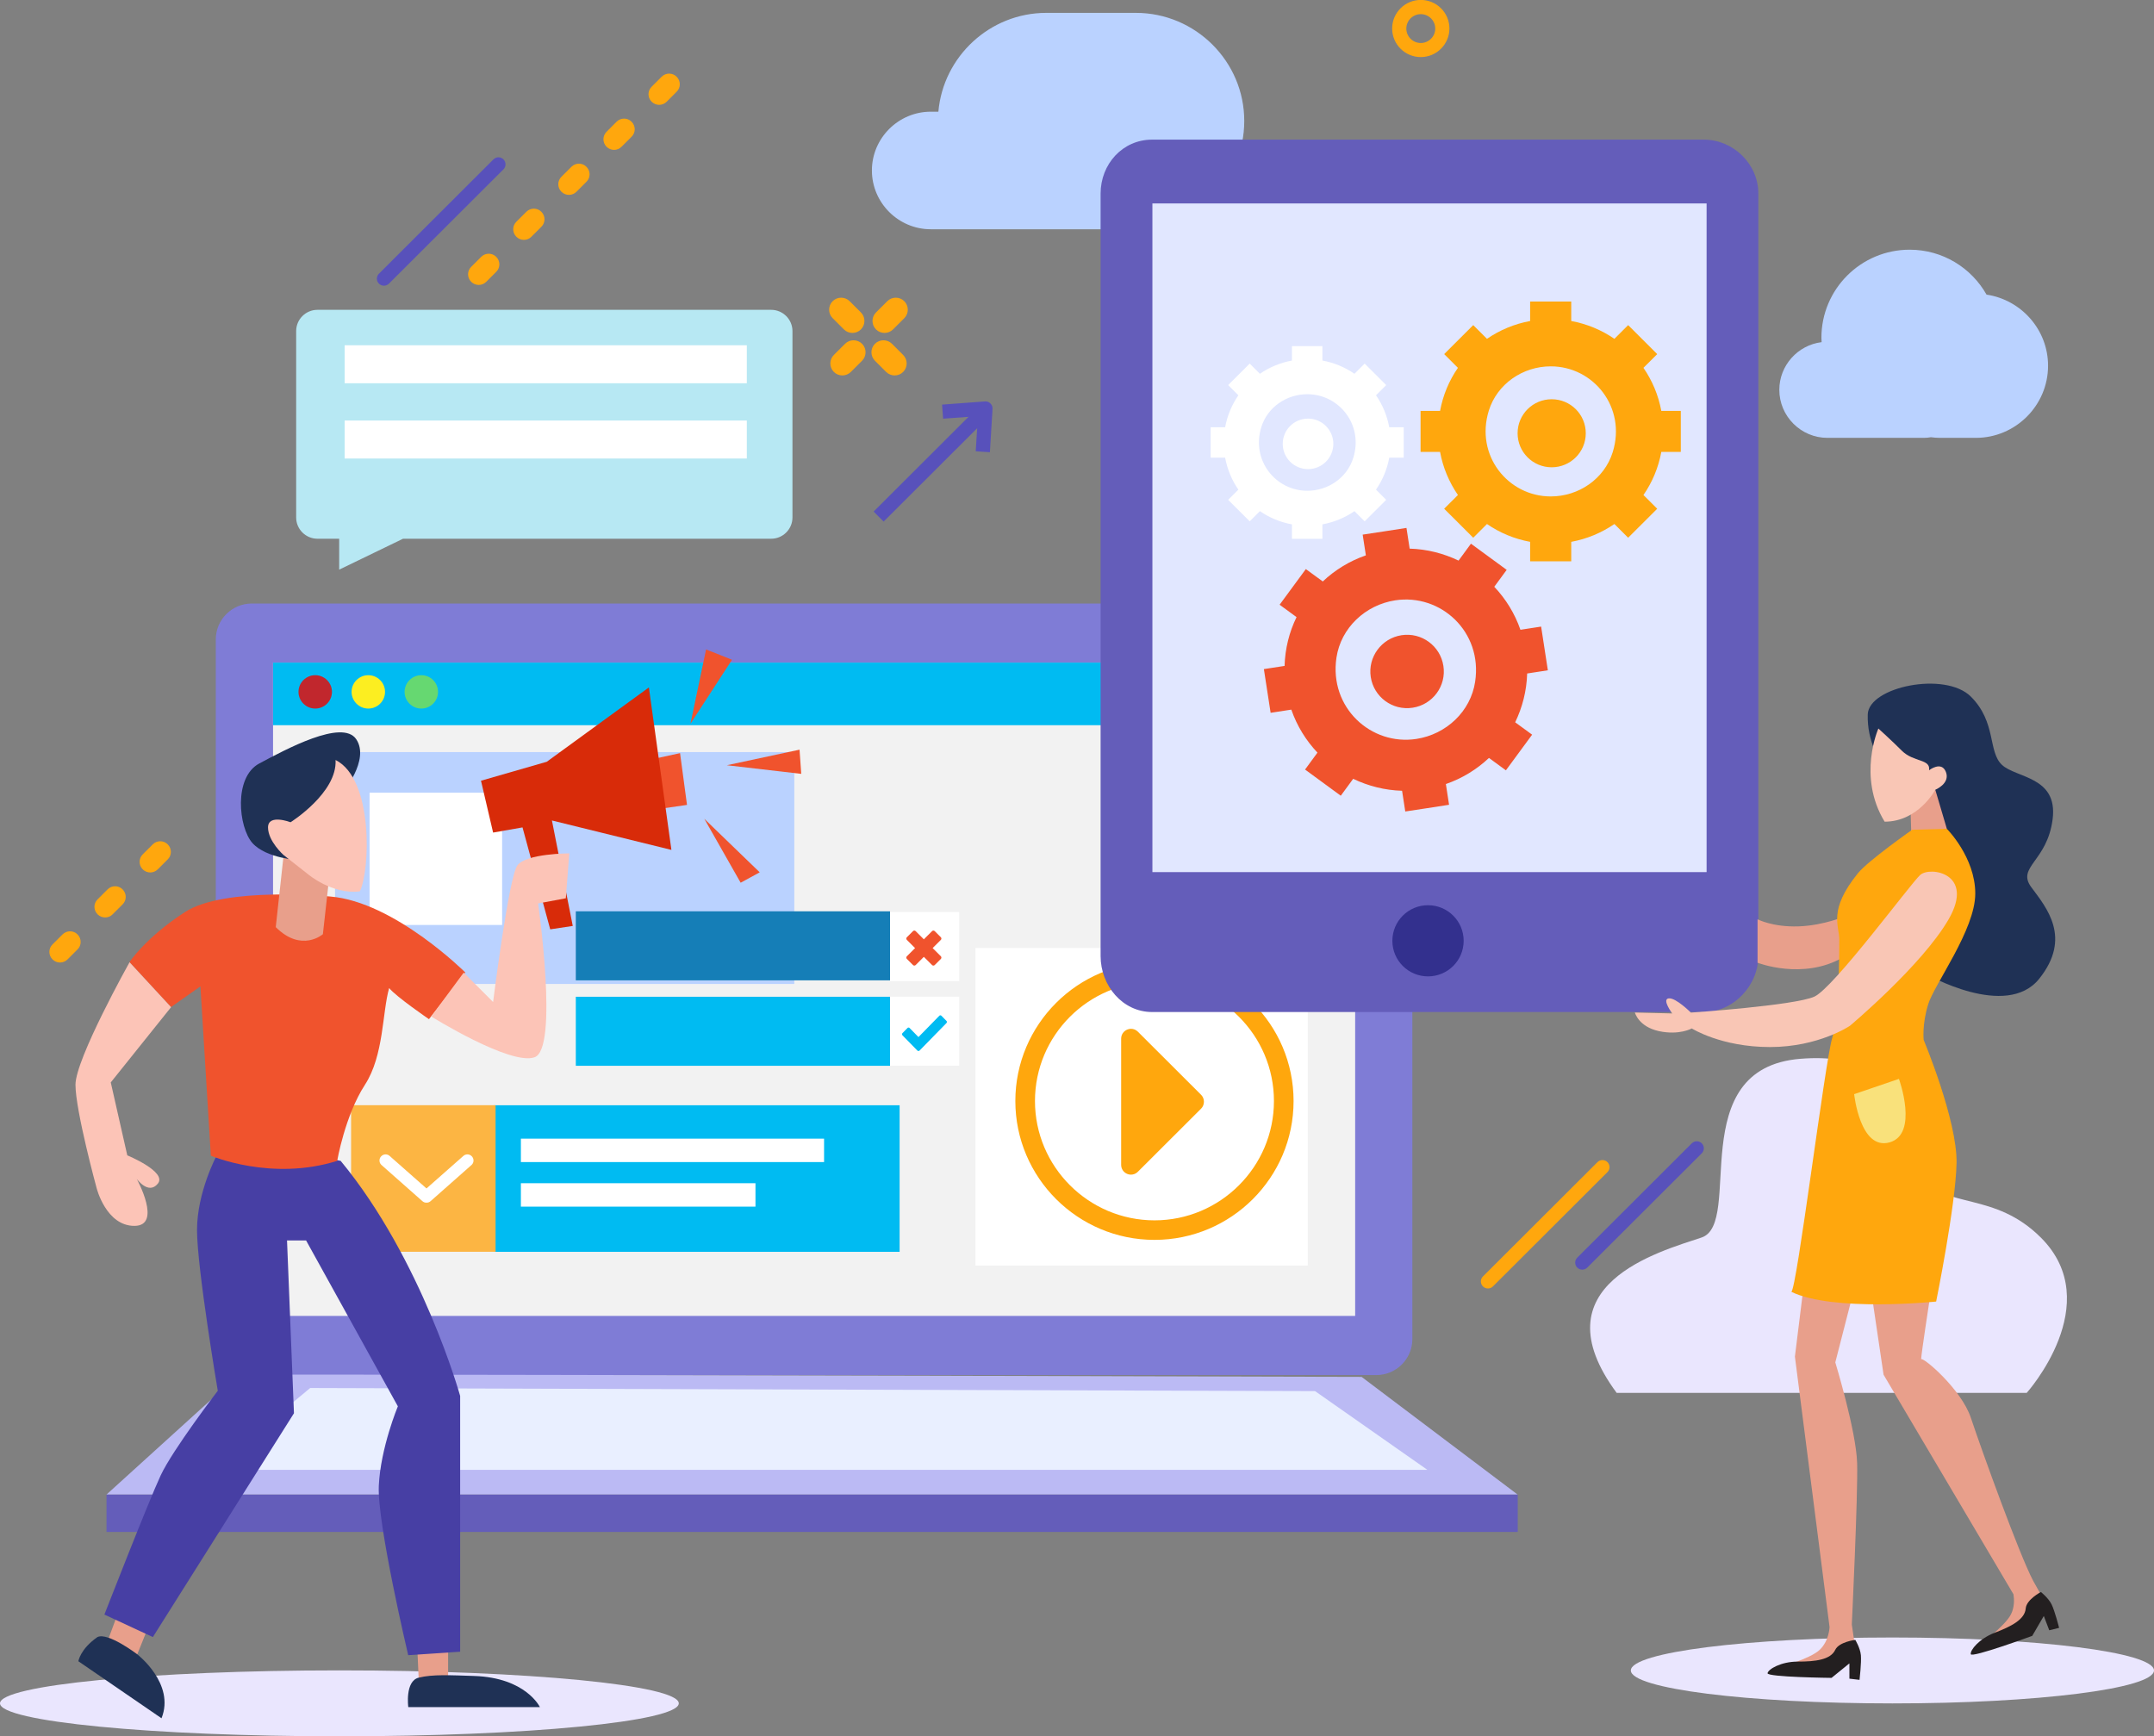 <svg width="521" height="420" viewBox="0 0 521 420" fill="none" xmlns="http://www.w3.org/2000/svg">
<rect x="0" y="0" width="521" height="420" fill="#808080" stroke="none"/>
<g clip-path="url(#clip0_2_6)">
<path d="M82.091 420C127.428 420 164.182 416.43 164.182 412.026C164.182 407.623 127.428 404.053 82.091 404.053C36.753 404.053 0 407.623 0 412.026C0 416.43 36.753 420 82.091 420Z" fill="#EAE6FE"/>
<path d="M457.731 412.043C492.673 412.043 521 408.474 521 404.07C521 399.666 492.673 396.096 457.731 396.096C422.788 396.096 394.461 399.666 394.461 404.07C394.461 408.474 422.788 412.043 457.731 412.043Z" fill="#EAE6FE"/>
<path d="M391.033 336.927H490.214C490.214 336.927 509.601 315.299 493.642 299.369C482.449 288.196 470.844 292.542 464.004 284.568C457.165 276.595 464.004 253.838 435.498 256.113C406.992 258.389 421.819 295.947 411.551 299.352C401.301 302.791 371.663 310.748 391.033 336.927Z" fill="#EAE6FE"/>
<path d="M274.745 3.114H253.078C239.433 3.114 228.137 13.671 226.971 27.018H225.137C217.303 27.018 210.892 33.417 210.892 41.237C210.892 49.056 217.303 55.456 225.137 55.456H253.061H259.334H274.727C289.144 55.456 300.954 43.684 300.954 29.276C300.971 14.886 289.178 3.114 274.745 3.114Z" fill="#BAD2FF"/>
<path d="M52.196 323.94C52.196 328.714 56.104 332.615 60.887 332.615H332.923C337.705 332.615 341.614 328.714 341.614 323.94V154.664C341.614 149.89 337.705 145.989 332.923 145.989H60.887C56.104 145.989 52.196 149.89 52.196 154.664V323.94V323.94Z" fill="#7F7CD6"/>
<path d="M327.781 160.276H66.046V318.311H327.781V160.276Z" fill="#F2F2F2"/>
<path d="M57.75 332.496L25.747 361.533H367.086L329.34 333.06C329.358 333.06 138.744 332.496 57.75 332.496Z" fill="#BBBAF4"/>
<path d="M318.078 336.5L345.248 355.544H51.253L75.028 335.747C75.028 335.747 315.473 336.5 318.078 336.5Z" fill="#E9EFFF"/>
<path d="M367.103 361.533H25.764V370.567H367.103V361.533Z" fill="#645DBA"/>
<path d="M327.781 160.276H66.046V175.419H327.781V160.276Z" fill="#00BBF2"/>
<path d="M192.122 181.921H81.045V238.01H192.122V181.921Z" fill="#BAD2FF"/>
<path d="M121.448 191.743H89.393V223.74H121.448V191.743Z" fill="white"/>
<path d="M217.595 267.355H119.511V302.809H217.595V267.355Z" fill="#00BBF2"/>
<path d="M199.322 275.431H125.99V281.095H199.322V275.431Z" fill="white"/>
<path d="M182.729 286.211H125.99V291.875H182.729V286.211Z" fill="white"/>
<path d="M84.92 302.794H119.871V267.34H84.92V302.794Z" fill="#FCB543"/>
<path d="M92.222 279.675C92.804 279.093 93.747 279.093 94.313 279.675L103.158 287.477L112.003 279.675C112.586 279.093 113.528 279.093 114.094 279.675C114.677 280.257 114.677 281.198 114.094 281.762L104.221 290.489C103.929 290.78 103.535 290.934 103.158 290.917C102.764 290.934 102.386 290.78 102.095 290.489L92.222 281.762C91.639 281.181 91.639 280.257 92.222 279.675Z" fill="white"/>
<path d="M215.281 241.107H139.275V257.807H215.281V241.107Z" fill="#00BBF2"/>
<path d="M215.281 220.438H139.275V237.138H215.281V220.438Z" fill="#157EB7"/>
<path d="M215.277 237.316H232.007V220.616H215.277V237.316Z" fill="white"/>
<path d="M227.571 231.32C227.743 231.491 227.743 231.782 227.571 231.953L226.08 233.442C225.908 233.613 225.617 233.613 225.446 233.442L223.457 231.457L221.469 233.442C221.297 233.613 221.006 233.613 220.834 233.442L219.343 231.953C219.172 231.782 219.172 231.491 219.343 231.32L221.332 229.335L219.343 227.35C219.172 227.179 219.172 226.888 219.343 226.717L220.834 225.229C221.006 225.057 221.297 225.057 221.469 225.229L223.457 227.213L225.446 225.229C225.617 225.057 225.908 225.057 226.08 225.229L227.571 226.717C227.743 226.888 227.743 227.179 227.571 227.35L225.583 229.335L227.571 231.32Z" fill="#F0532D"/>
<path d="M215.277 257.789H232.007V241.088H215.277V257.789Z" fill="white"/>
<path d="M228.925 246.942L227.708 245.71C227.571 245.556 227.331 245.556 227.194 245.71L222.154 250.86L220.012 248.67C219.875 248.516 219.635 248.516 219.497 248.67L218.28 249.902C218.143 250.056 218.143 250.279 218.28 250.433L221.897 254.129C221.966 254.197 222.069 254.231 222.154 254.231C222.24 254.231 222.343 254.197 222.412 254.129L228.925 247.472C228.994 247.404 229.028 247.301 229.028 247.199C229.045 247.113 228.994 247.011 228.925 246.942Z" fill="#00BBF2"/>
<path d="M80.291 167.36C80.291 169.584 78.474 171.398 76.246 171.398C74.017 171.398 72.2 169.584 72.2 167.36C72.2 165.136 74.017 163.322 76.246 163.322C78.474 163.322 80.291 165.136 80.291 167.36Z" fill="#C1272D"/>
<path d="M93.13 167.36C93.13 169.584 91.313 171.398 89.085 171.398C86.856 171.398 85.039 169.584 85.039 167.36C85.039 165.136 86.856 163.322 89.085 163.322C91.313 163.322 93.13 165.136 93.13 167.36Z" fill="#FCEE21"/>
<path d="M105.952 167.36C105.952 169.584 104.135 171.398 101.906 171.398C99.678 171.398 97.861 169.584 97.861 167.36C97.861 165.136 99.678 163.322 101.906 163.322C104.152 163.322 105.952 165.136 105.952 167.36Z" fill="#66D871"/>
<path d="M316.313 229.318H235.936V306.128H316.313V229.318Z" fill="white"/>
<path d="M245.587 266.329C245.587 284.842 260.689 299.917 279.236 299.917C297.783 299.917 312.885 284.859 312.885 266.329C312.885 247.815 297.783 232.74 279.236 232.74C260.689 232.74 245.587 247.798 245.587 266.329ZM250.335 266.329C250.335 250.416 263.294 237.48 279.236 237.48C295.177 237.48 308.136 250.433 308.136 266.329C308.136 282.241 295.16 295.194 279.236 295.194C263.294 295.177 250.335 282.224 250.335 266.329Z" fill="#FFA70D"/>
<path d="M271.179 251.237V281.779C271.179 282.738 271.762 283.593 272.636 283.953C273.528 284.329 274.539 284.124 275.225 283.439L290.515 268.176C290.961 267.732 291.201 267.133 291.201 266.5C291.201 265.867 290.961 265.268 290.515 264.823L275.225 249.56C274.762 249.098 274.162 248.858 273.562 248.858C273.253 248.858 272.945 248.927 272.653 249.047C271.745 249.423 271.179 250.279 271.179 251.237Z" fill="#FFA70D"/>
<path d="M382.719 307.12C382.274 307.12 381.845 306.949 381.502 306.624C380.834 305.957 380.834 304.879 381.502 304.212L409.203 276.561C409.871 275.893 410.951 275.893 411.62 276.561C412.288 277.228 412.288 278.306 411.62 278.973L383.919 306.624C383.593 306.949 383.148 307.12 382.719 307.12Z" fill="#5851BB"/>
<path d="M359.904 311.672C359.458 311.672 359.03 311.501 358.687 311.176C358.018 310.508 358.018 309.43 358.687 308.763L386.387 281.112C387.056 280.445 388.136 280.445 388.804 281.112C389.473 281.779 389.473 282.857 388.804 283.525L361.104 311.176C360.795 311.501 360.349 311.672 359.904 311.672Z" fill="#FFA70D"/>
<path d="M14.519 232.826C13.867 232.826 13.199 232.569 12.702 232.073C11.691 231.063 11.691 229.438 12.702 228.445L15.119 226.033C16.13 225.023 17.759 225.023 18.753 226.033C19.764 227.042 19.764 228.668 18.753 229.66L16.336 232.073C15.839 232.569 15.17 232.826 14.519 232.826ZM25.421 221.926C24.77 221.926 24.101 221.67 23.604 221.173C22.593 220.164 22.593 218.538 23.604 217.546L26.021 215.133C27.032 214.124 28.661 214.124 29.655 215.133C30.666 216.143 30.666 217.768 29.655 218.761L27.238 221.173C26.741 221.687 26.089 221.926 25.421 221.926ZM36.34 211.044C35.689 211.044 35.02 210.787 34.523 210.291C33.512 209.281 33.512 207.656 34.523 206.663L36.94 204.251C37.951 203.241 39.58 203.241 40.574 204.251C41.585 205.26 41.585 206.886 40.574 207.878L38.157 210.291C37.66 210.787 36.991 211.044 36.34 211.044Z" fill="#FFA70D"/>
<path d="M92.873 69.11C92.427 69.11 91.999 68.939 91.656 68.614C90.987 67.947 90.987 66.869 91.656 66.201L119.357 38.55C120.025 37.883 121.105 37.883 121.773 38.55C122.442 39.218 122.442 40.296 121.773 40.963L94.073 68.614C93.747 68.939 93.301 69.11 92.873 69.11Z" fill="#5851BB"/>
<path d="M115.791 68.922C115.14 68.922 114.471 68.665 113.974 68.169C112.963 67.16 112.963 65.534 113.974 64.542L116.391 62.129C117.402 61.12 119.031 61.12 120.025 62.129C121.036 63.139 121.036 64.764 120.025 65.757L117.608 68.169C117.111 68.665 116.46 68.922 115.791 68.922ZM126.71 58.023C126.059 58.023 125.39 57.766 124.893 57.27C123.882 56.26 123.882 54.635 124.893 53.642L127.31 51.23C128.322 50.22 129.95 50.22 130.944 51.23C131.956 52.239 131.956 53.865 130.944 54.857L128.527 57.27C128.03 57.783 127.362 58.023 126.71 58.023ZM137.612 47.14C136.961 47.14 136.292 46.883 135.795 46.387C134.784 45.378 134.784 43.752 135.795 42.76L138.212 40.347C139.224 39.338 140.852 39.338 141.846 40.347C142.858 41.357 142.858 42.982 141.846 43.975L139.429 46.387C138.932 46.883 138.281 47.14 137.612 47.14ZM148.531 36.258C147.88 36.258 147.212 36.001 146.714 35.505C145.703 34.495 145.703 32.87 146.714 31.877L149.131 29.448C150.143 28.438 151.771 28.438 152.765 29.448C153.777 30.457 153.777 32.083 152.765 33.075L150.348 35.488C149.834 36.001 149.183 36.258 148.531 36.258ZM159.433 25.358C158.782 25.358 158.114 25.101 157.616 24.605C156.605 23.596 156.605 21.97 157.616 20.978L160.033 18.565C161.045 17.556 162.673 17.556 163.667 18.565C164.679 19.575 164.679 21.2 163.667 22.193L161.25 24.605C160.753 25.119 160.085 25.358 159.433 25.358Z" fill="#FFA70D"/>
<path d="M239.433 109.389L236.005 109.166L236.536 100.662L228.12 101.278L227.863 97.873L238.233 97.103C238.747 97.052 239.21 97.24 239.57 97.6C239.93 97.942 240.102 98.438 240.067 98.917L239.433 109.389Z" fill="#5851BB"/>
<path d="M237.333 97.767L211.309 123.744L213.733 126.164L239.757 100.187L237.333 97.767Z" fill="#5851BB"/>
<path d="M204.122 79.685C205.253 80.814 207.104 80.814 208.235 79.685C209.367 78.555 209.367 76.707 208.235 75.578L205.51 72.858C204.379 71.728 202.527 71.728 201.396 72.858C200.265 73.987 200.265 75.835 201.396 76.964L204.122 79.685Z" fill="#FFA70D"/>
<path d="M204.396 83.158L201.687 85.862C200.556 86.991 200.556 88.839 201.687 89.968C202.819 91.097 204.67 91.097 205.801 89.968L208.51 87.265C209.641 86.135 209.641 84.287 208.51 83.158C207.378 82.029 205.527 82.029 204.396 83.158Z" fill="#FFA70D"/>
<path d="M216.001 79.685L218.726 76.964C219.857 75.835 219.857 73.987 218.726 72.858C217.595 71.728 215.743 71.728 214.612 72.858L211.887 75.578C210.755 76.707 210.755 78.555 211.887 79.685C213.018 80.814 214.869 80.814 216.001 79.685Z" fill="#FFA70D"/>
<path d="M215.743 83.158C214.612 82.029 212.761 82.029 211.629 83.158C210.498 84.287 210.498 86.135 211.629 87.265L214.338 89.968C215.469 91.097 217.32 91.097 218.452 89.968C219.583 88.839 219.583 86.991 218.452 85.862L215.743 83.158Z" fill="#FFA70D"/>
<path d="M343.654 13.808C339.831 13.808 336.728 10.711 336.728 6.896C336.728 3.08 339.831 -0.017 343.654 -0.017C347.476 -0.017 350.579 3.08 350.579 6.896C350.579 10.711 347.459 13.808 343.654 13.808ZM343.654 3.422C341.734 3.422 340.157 4.979 340.157 6.913C340.157 8.829 341.717 10.403 343.654 10.403C345.573 10.403 347.151 8.846 347.151 6.913C347.151 4.979 345.573 3.422 343.654 3.422Z" fill="#FFA70D"/>
<path d="M266.208 231.252C266.208 238.404 271.505 244.803 278.67 244.803H412.117C419.265 244.803 425.299 238.404 425.299 231.252V46.832C425.299 39.68 419.265 33.777 412.117 33.777H278.67C271.522 33.777 266.208 39.697 266.208 46.832V231.252Z" fill="#645DBA"/>
<path d="M412.785 49.211H278.739V210.958H412.785V49.211Z" fill="#E1E7FF"/>
<path d="M336.78 227.573C336.78 232.33 340.637 236.179 345.402 236.179C350.167 236.179 354.024 232.33 354.024 227.573C354.024 222.816 350.167 218.966 345.402 218.966C340.637 218.966 336.78 222.816 336.78 227.573Z" fill="#33308E"/>
<path d="M348.316 99.396H343.602V109.32H348.316C349.019 113.136 350.527 116.661 352.636 119.741L349.31 123.06L356.338 130.076L359.664 126.756C362.749 128.878 366.28 130.367 370.103 131.068V135.774H375.074H380.045V131.068C383.868 130.367 387.416 128.861 390.484 126.756L393.81 130.076L400.838 123.06L397.512 119.741C399.638 116.661 401.129 113.136 401.832 109.32H406.546V99.396H401.832C401.129 95.581 399.621 92.039 397.512 88.976L400.838 85.656L393.81 78.641L390.484 81.96C387.399 79.839 383.868 78.35 380.045 77.648V72.943H375.074H370.103V77.648C366.28 78.35 362.732 79.856 359.664 81.96L356.338 78.641L349.31 85.656L352.636 88.976C350.51 92.039 349.019 95.581 348.316 99.396ZM360.109 99.328C362.115 92.877 368.32 88.617 375.091 88.617C385.428 88.617 393.45 98.558 390.073 109.389C388.05 115.84 381.862 120.083 375.091 120.083C364.755 120.083 356.75 110.159 360.109 99.328ZM375.314 96.573C379.874 96.573 383.559 100.252 383.559 104.803C383.559 109.355 379.874 113.033 375.314 113.033C370.754 113.033 367.069 109.355 367.069 104.803C367.069 100.252 370.754 96.573 375.314 96.573Z" fill="#FFA70D"/>
<path d="M296.326 103.349H292.829V110.706H296.326C296.857 113.53 297.954 116.165 299.531 118.44L297.063 120.904L302.274 126.106L304.742 123.642C307.022 125.216 309.662 126.329 312.49 126.842V130.332H316.176H319.861V126.842C322.707 126.311 325.329 125.216 327.609 123.642L330.078 126.106L335.289 120.904L332.82 118.44C334.397 116.148 335.511 113.53 336.026 110.706H339.523V103.349H336.026C335.494 100.508 334.397 97.891 332.82 95.615L335.289 93.151L330.078 87.949L327.609 90.413C325.312 88.839 322.69 87.727 319.861 87.213V83.723H316.176H312.49V87.213C309.662 87.744 307.022 88.839 304.742 90.413L302.274 87.949L297.063 93.151L299.531 95.615C297.971 97.891 296.857 100.508 296.326 103.349ZM305.085 103.297C306.576 98.507 311.17 95.358 316.21 95.358C323.889 95.358 329.838 102.75 327.318 110.775C325.826 115.566 321.232 118.714 316.21 118.714C308.531 118.714 302.582 111.34 305.085 103.297ZM316.381 101.261C319.758 101.261 322.501 103.999 322.501 107.37C322.501 110.741 319.758 113.478 316.381 113.478C313.005 113.478 310.262 110.741 310.262 107.37C310.262 103.999 312.987 101.261 316.381 101.261Z" fill="white"/>
<path d="M310.708 161.08L305.702 161.85L307.331 172.425L312.336 171.655C313.707 175.607 315.884 179.115 318.661 182.058L315.661 186.148L324.301 192.479L327.301 188.389C330.935 190.134 334.946 191.161 339.128 191.281L339.9 196.294L345.196 195.49L350.493 194.669L349.722 189.655C353.681 188.286 357.195 186.113 360.144 183.341L364.241 186.336L370.583 177.712L366.486 174.718C368.235 171.09 369.263 167.086 369.383 162.911L374.388 162.141L372.76 151.567L367.755 152.337C366.383 148.384 364.206 144.877 361.429 141.934L364.429 137.844L355.79 131.513L352.79 135.603C349.156 133.857 345.145 132.831 340.962 132.711L340.191 127.697L334.894 128.519L329.598 129.323L330.369 134.336C326.409 135.705 322.895 137.878 319.947 140.65L315.85 137.656L309.508 146.28L313.604 149.274C311.839 152.884 310.828 156.888 310.708 161.08ZM323.255 159.078C324.335 151.875 330.249 146.331 337.448 145.219C348.47 143.525 358.635 152.816 356.801 164.896C355.721 172.1 349.807 177.627 342.608 178.739C331.62 180.433 321.455 171.159 323.255 159.078ZM338.991 153.654C343.842 152.902 348.385 156.238 349.122 161.08C349.876 165.923 346.533 170.457 341.682 171.193C336.831 171.946 332.289 168.609 331.552 163.767C330.815 158.942 334.14 154.407 338.991 153.654Z" fill="#F0532D"/>
<path d="M429.31 403.933C430.167 403.283 437.692 401.366 440.109 399.108C442.423 396.952 442.526 393.581 442.526 393.581L434.144 328.15L436.509 309.054L466.816 313.777C466.816 313.777 464.673 327.722 464.673 328.8C465.101 328.15 474.392 336.003 476.706 342.967C479.398 351.027 488.38 375.923 491.739 382.322L495.853 389.697L486.374 396.678C486.374 396.678 477.478 399.707 478.043 398.8C478.609 397.893 484.968 393.427 486.426 390.45C487.283 388.704 487.197 386.822 487.008 385.642L455.588 332.53L452.845 313.999H447.908L443.915 329.553C443.915 329.553 448.971 346.15 449.194 353.884C449.417 361.601 447.908 392.965 447.908 392.965L449.194 401.76L437.864 404.925C437.846 404.891 428.453 404.566 429.31 403.933Z" fill="#E89F8B"/>
<path d="M498.047 393.769C498.047 393.769 497.019 389.68 496.23 388.088C495.442 386.497 493.642 385.094 493.642 385.094C493.642 385.094 490.145 386.925 489.974 389.064C489.768 391.733 486.477 393.427 482.466 394.95C478.729 396.37 476.483 399.176 476.689 400.134C476.878 401.093 491.551 395.703 491.551 395.703L494.345 390.895L495.665 394.351L498.047 393.769Z" fill="#231F20"/>
<path d="M449.777 406.346C449.777 406.346 450.257 402.154 450.103 400.391C449.948 398.629 448.748 396.678 448.748 396.678C448.748 396.678 444.823 397.14 443.897 399.091C442.749 401.503 439.081 401.931 434.778 401.931C430.784 401.931 427.681 403.762 427.527 404.737C427.373 405.695 443.006 405.867 443.006 405.867L447.326 402.359V406.055L449.777 406.346Z" fill="#231F20"/>
<path d="M454.782 183.957C454.782 183.957 451.56 179.457 451.765 172.801C451.988 166.145 470.467 162.295 476.706 168.506C482.946 174.735 480.786 181.802 484.231 185.018C487.677 188.235 497.773 187.807 496.488 198.108C495.202 208.409 487.677 209.692 491.328 214.62C494.979 219.548 501.201 226.803 493.231 236.761C485.243 246.72 465.873 235.615 465.873 235.615L462.102 188.663L454.782 183.957Z" fill="#1F3155"/>
<path d="M468.101 191.041L470.895 200.486L462.307 202.197L462.085 194.686L468.101 191.041Z" fill="#E89F8B"/>
<path d="M446.606 221.516C446.606 221.516 441.24 223.877 435.001 224.082C428.761 224.287 425.11 222.371 425.11 222.371V232.877C425.11 232.877 436.064 237.172 445.749 231.594C447.463 231.166 446.606 221.516 446.606 221.516Z" fill="#E89F8B"/>
<path d="M466.593 186.319C466.593 186.319 469.61 183.957 470.672 186.747C471.752 189.536 468.101 191.041 468.101 191.041C468.101 191.041 464.021 198.758 455.845 198.758C449.177 187.824 454.336 176.223 454.336 176.223C454.336 176.223 457.679 179.252 459.993 181.579C462.856 184.437 467.021 183.53 466.593 186.319Z" fill="#F9C6B5"/>
<path d="M449.4 211.215C451.834 208.203 462.513 200.709 462.513 200.709L470.895 200.486C470.895 200.486 477.769 207.348 477.769 216.143C477.769 224.938 467.878 238.027 466.37 242.955C464.861 247.883 465.29 251.545 465.29 251.545C465.29 251.545 473.449 271.068 473.244 281.369C473.021 291.67 468.307 314.837 468.307 314.837C468.307 314.837 443.366 317.404 433.27 312.476C434.555 312.254 441.429 256.695 443.16 251.117C444.874 245.539 444.874 230.738 444.874 227.299C444.892 223.877 442.098 220.215 449.4 211.215Z" fill="#FFA70D"/>
<path d="M464.45 211.643C466.816 209.504 477.769 211.215 471.324 222.371C464.879 233.527 447.463 248.123 447.463 248.123C447.463 248.123 439.938 253.273 428.11 253.273C416.282 253.273 409.203 248.773 409.203 248.773C409.203 248.773 406.186 250.484 401.249 249.423C396.312 248.345 395.438 244.923 395.438 244.923L404.472 245.145C404.472 245.145 401.901 241.706 403.615 241.501C405.329 241.278 408.98 244.94 408.98 244.94C408.98 244.94 434.127 243.229 438.858 241.073C443.606 238.883 462.085 213.781 464.45 211.643Z" fill="#F9C6B5"/>
<path d="M448.474 264.669L459.308 260.973C459.308 260.973 464.159 274.336 457.028 276.338C449.897 278.323 448.474 264.669 448.474 264.669Z" fill="#F9E17B"/>
<path d="M29.021 388.876L24.838 400.169H33.203L36.563 391.819L29.021 388.876Z" fill="#E89F8B"/>
<path d="M100.844 396.61L101.255 405.815L108.386 405.405V396.61H100.844Z" fill="#E89F8B"/>
<path d="M39.066 415.637L18.959 401.846C18.959 401.846 19.37 398.92 23.57 395.994C26.089 394.745 33.203 400.169 33.203 400.169C33.203 400.169 42.425 407.27 39.066 415.637Z" fill="#1F3155"/>
<path d="M98.752 412.916C98.752 412.916 97.912 406.654 101.272 405.815C104.615 404.977 108.986 405.216 114.677 405.405C127.242 405.815 130.584 412.933 130.584 412.933H98.752V412.916Z" fill="#1F3155"/>
<path d="M52.436 279.452C52.436 279.452 47.654 288.35 47.654 297.539C47.654 306.727 52.676 336.414 52.676 336.414C52.676 336.414 41.791 350.633 38.86 356.896C35.929 363.158 25.25 390.552 25.25 390.552L36.974 395.994L71.103 341.855L69.423 300.054H74.034L96.233 340.178C96.233 340.178 92.05 350.205 91.621 359.411C91.21 368.599 98.735 400.374 98.735 400.374L111.3 399.536V337.663C111.3 337.663 102.095 304.639 82.399 280.804C76.126 279.144 52.436 279.452 52.436 279.452Z" fill="#473FA4"/>
<path d="M154.857 184.265L164.49 182.178L166.17 194.703L157.376 195.969L154.857 184.265Z" fill="#F0532D"/>
<path d="M116.34 188.851L119.271 201.393L126.385 200.144L133.087 224.801L138.538 223.979L133.498 198.467L162.399 205.585L156.948 166.282L132.247 184.265L116.34 188.851Z" fill="#D82B09"/>
<path d="M79.897 216.861C79.897 216.861 54.356 214.346 44.722 220.626C35.089 226.888 31.318 232.74 31.318 232.74L41.362 243.605L48.476 238.592L50.996 279.555C50.996 279.555 65.652 285.818 81.559 280.804C81.559 280.804 83.428 269.87 88.262 262.41C92.873 255.309 92.444 244.855 94.124 239.003C95.804 241.09 103.758 246.531 103.758 246.531L112.551 235.238C112.569 235.255 95.393 218.128 79.897 216.861Z" fill="#F0532D"/>
<path d="M66.698 224.27L68.6 206.834L79.811 210.616L78.097 225.981C78.097 225.964 72.972 230.516 66.698 224.27Z" fill="#E89F8B"/>
<path d="M104.306 245.881C104.306 245.881 123.453 257.824 129.316 255.737C135.178 253.649 130.156 218.538 130.156 218.538L136.858 217.289L137.698 206.424C137.698 206.424 127.225 206.424 125.133 209.35C123.042 212.276 119.271 242.373 119.271 242.373L112.157 235.273L104.306 245.881Z" fill="#FCC4B7"/>
<path d="M167.01 175.06L170.781 157.094L177.055 159.592L167.01 175.06Z" fill="#F0532D"/>
<path d="M170.353 198.057L179.146 213.525L183.757 211.01L170.353 198.057Z" fill="#F0532D"/>
<path d="M175.804 185.104L193.391 181.34L193.802 187.191L175.804 185.104Z" fill="#F0532D"/>
<path d="M82.828 191.777C82.828 191.777 89.53 183.838 86.171 178.824C82.828 173.811 68.995 181.34 62.721 184.676C56.447 188.013 57.698 200.144 61.041 203.909C64.384 207.673 72.354 208.084 72.354 208.084L82.828 191.777Z" fill="#1F3155"/>
<path d="M68.6 206.834C68.6 206.834 64.829 203.498 64.829 200.144C64.829 196.808 70.28 198.895 70.28 198.895C70.28 198.895 81.594 191.794 81.165 183.838C90.37 188.44 89.547 210.599 87.028 215.612C80.325 216.451 74.463 211.437 74.463 211.437L68.6 206.834Z" fill="#FCC4B7"/>
<path d="M41.38 243.623L31.335 232.757C31.335 232.757 18.256 256.131 18.256 262.393C18.256 268.656 23.381 287.426 23.381 287.426C23.381 287.426 25.661 296.529 32.5 296.529C39.34 296.529 33.066 285.15 33.066 285.15C33.066 285.15 35.911 289.137 38.191 286.297C40.471 283.456 30.786 279.47 30.786 279.47L26.792 261.828L41.38 243.623Z" fill="#FCC4B7"/>
<path d="M480.495 71.266C476.826 64.781 469.884 60.401 461.896 60.401C450.103 60.401 440.555 69.949 440.555 81.704C440.555 82.063 440.589 82.405 440.606 82.765C434.864 83.466 430.373 88.377 430.373 94.297C430.373 100.697 435.618 105.915 442.012 105.915H465.29C465.89 105.915 466.456 105.864 467.038 105.761C467.741 105.847 468.444 105.915 469.181 105.915H477.906C487.505 105.915 495.373 98.079 495.373 88.48C495.391 79.77 488.894 72.515 480.495 71.266Z" fill="#BAD2FF"/>
<path d="M186.534 74.945H76.777C73.949 74.945 71.635 77.255 71.635 80.078V125.182C71.635 128.005 73.949 130.315 76.777 130.315H82.039V137.793L97.484 130.315H186.534C189.363 130.315 191.677 128.005 191.677 125.182V80.078C191.677 77.255 189.363 74.945 186.534 74.945Z" fill="#B7E8F3"/>
<path d="M180.638 83.517H83.359V92.706H180.638V83.517Z" fill="white"/>
<path d="M180.638 101.723H83.359V110.912H180.638V101.723Z" fill="white"/>
</g>
<defs>
<clipPath id="clip0_2_6">
<rect width="521" height="420" fill="white"/>
</clipPath>
</defs>
</svg>
